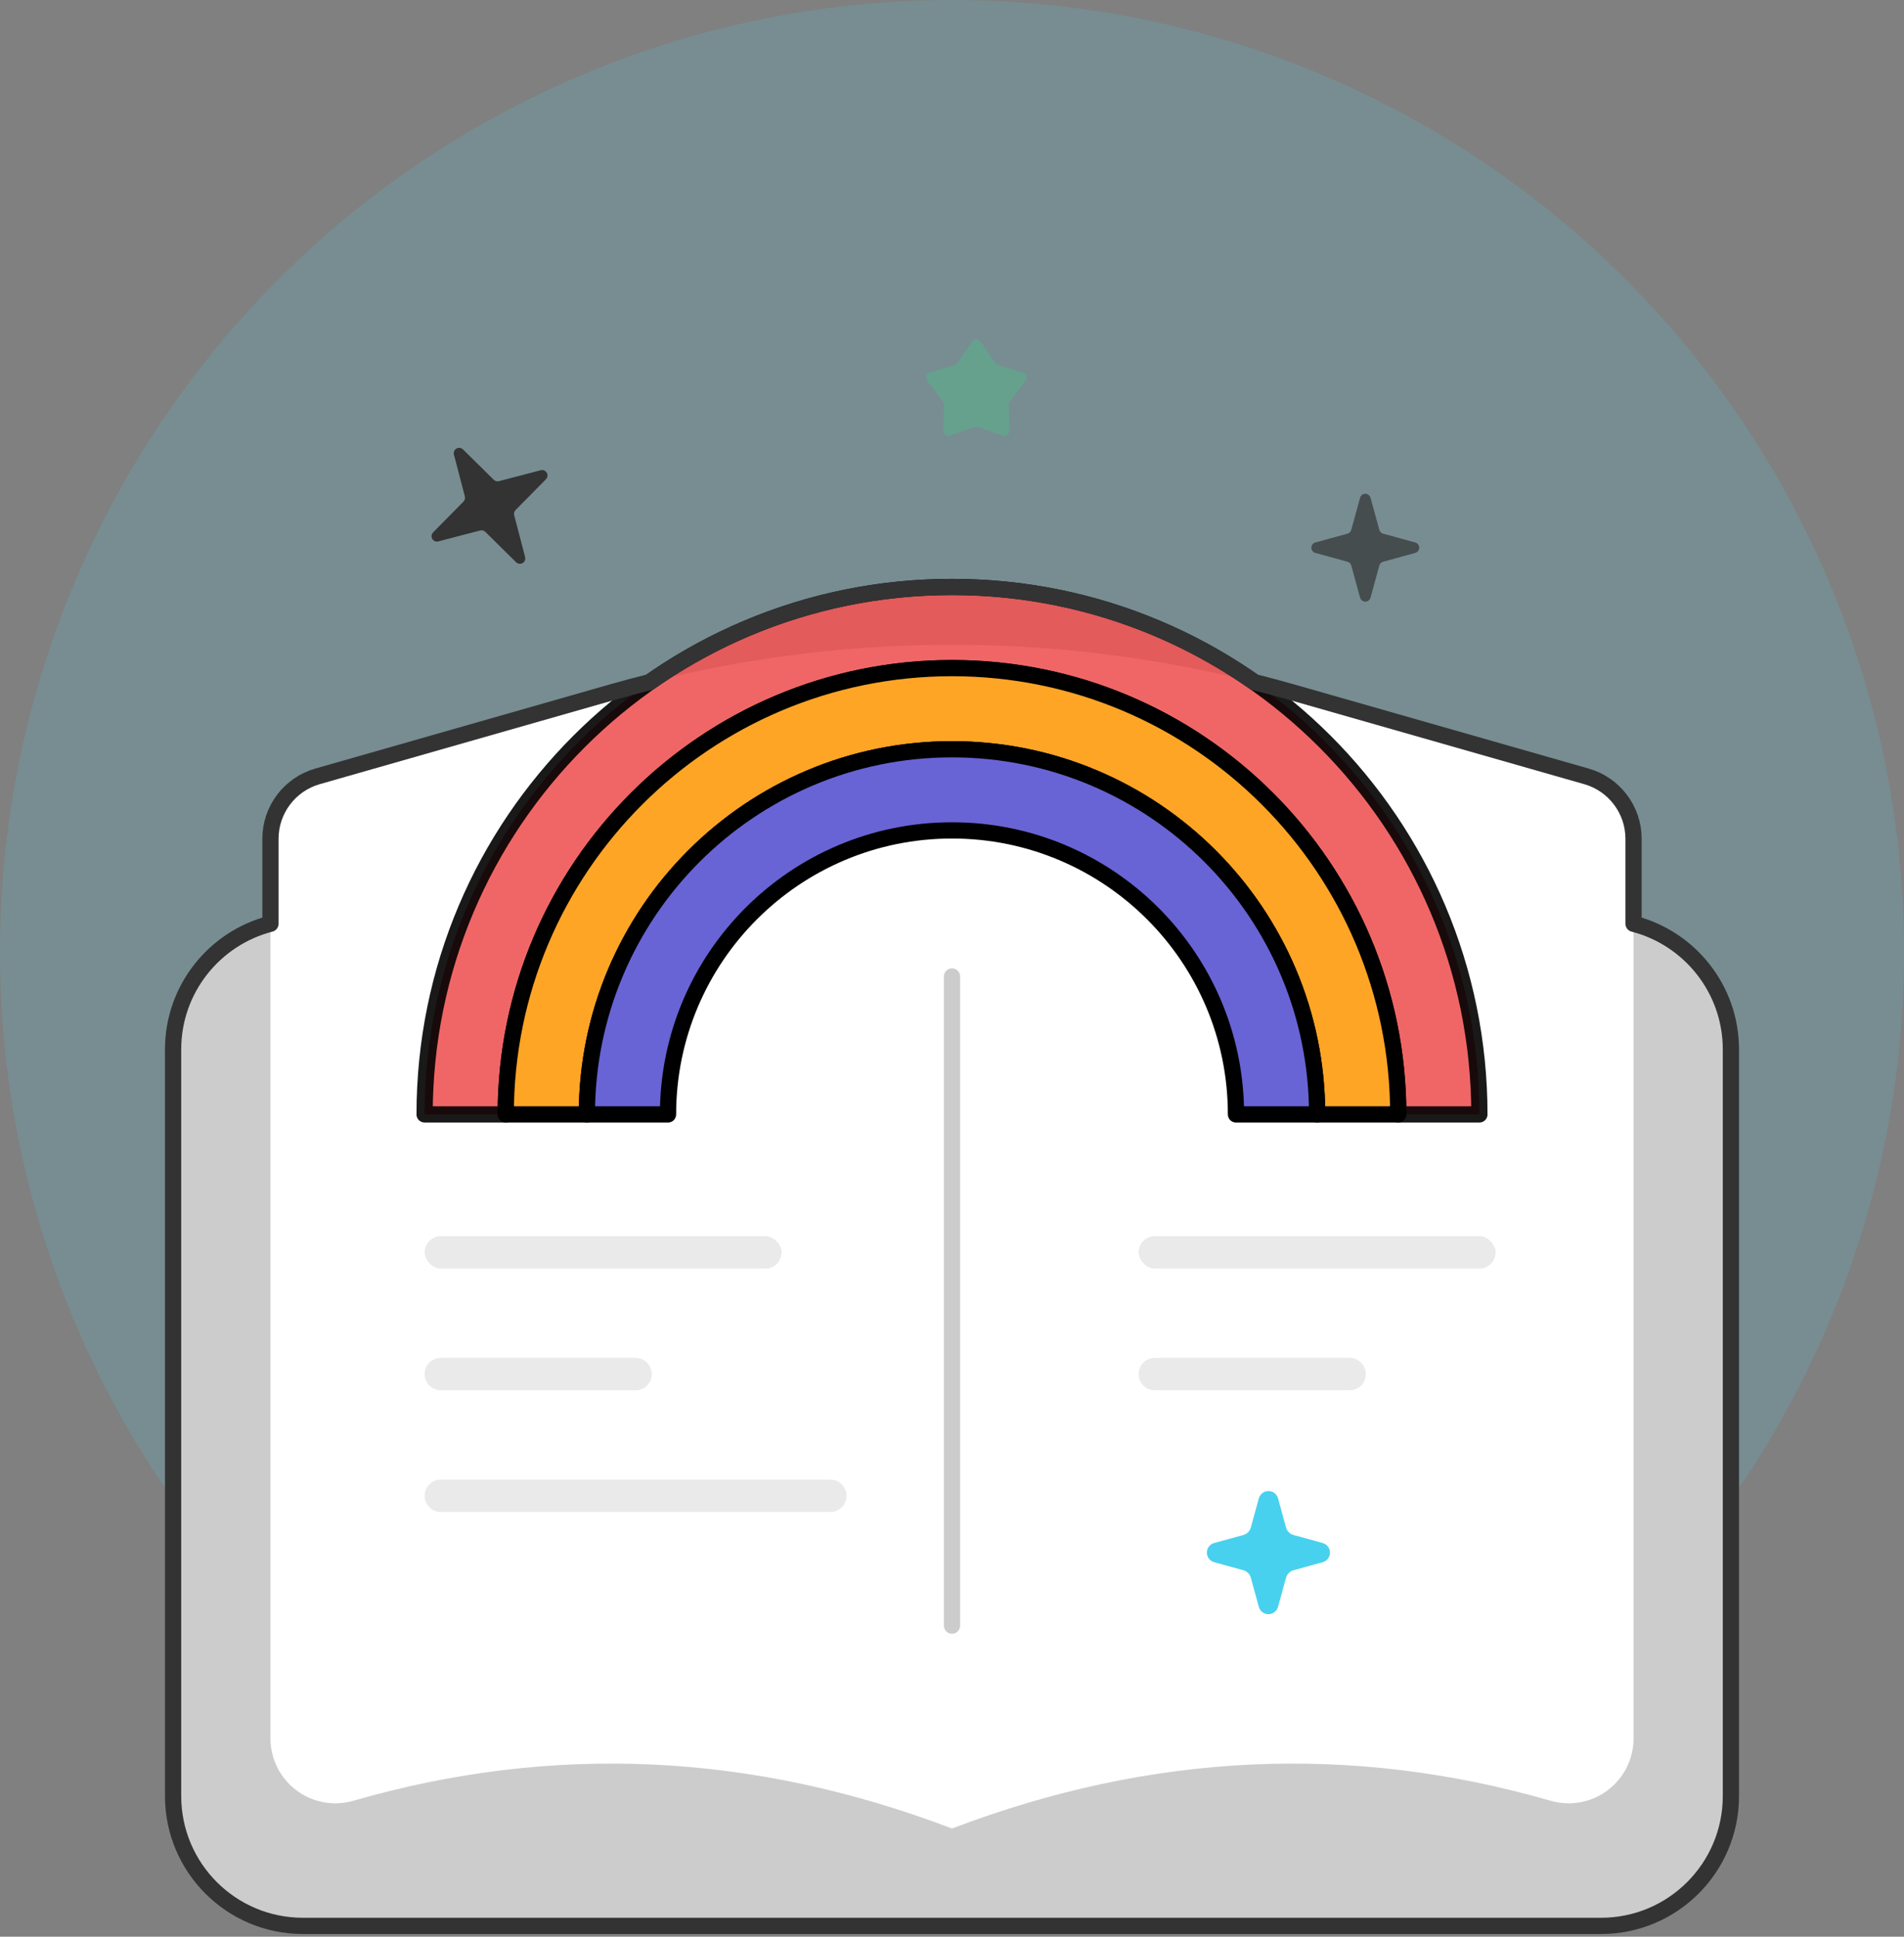<svg xmlns="http://www.w3.org/2000/svg" width="176" height="179" viewBox="0 0 176 179">
    <rect x="0" y="0" width="176" height="179" fill="#808080" stroke="none"/>
    <g fill="none" fill-rule="evenodd">
        <g>
            <g transform="translate(-939 -1841) translate(939 1841)">
                <circle cx="88" cy="88" r="88" fill="#48D1EE" fill-opacity=".16"/>
                <g transform="translate(16 31)">
                    <path fill="#CCC" d="M12 54h120c6.627 0 12 5.373 12 12v69c0 6.627-5.373 12-12 12H12c-6.627 0-12-5.373-12-12V66c0-6.627 5.373-12 12-12z"/>
                    <path fill="#FFF" d="M13.352 40.757L40.5 33c20.588-5.882 42.412-5.882 63 0l27.148 7.757c2.576.736 4.352 3.09 4.352 5.769v83.145c0 3.314-2.686 6-6 6-.562 0-1.122-.08-1.662-.235C108.892 130.118 90.446 130.973 72 138c-18.446-7.027-36.892-7.882-55.338-2.564-3.184.918-6.51-.919-7.427-4.103-.156-.54-.235-1.1-.235-1.662V46.526c0-2.68 1.776-5.033 4.352-5.77z"/>
                    <path fill="#CCC" d="M72 58.5c.414 0 .75.336.75.75v60c0 .414-.336.75-.75.75s-.75-.336-.75-.75v-60c0-.414.336-.75.75-.75z"/>
                    <path fill="#EE5656" stroke="#000" stroke-linejoin="round" stroke-width="1.5" d="M72 23.25c26.924 0 48.75 21.826 48.75 48.75h0-7.5c0-22.782-18.468-41.25-41.25-41.25S30.75 49.218 30.75 72h-7.5c0-26.924 21.826-48.75 48.75-48.75z" opacity=".9"/>
                    <path fill="#FFA526" stroke="#000" stroke-linejoin="round" stroke-width="1.5" d="M72 30.75c22.782 0 41.25 18.468 41.25 41.25h0-7.5c0-18.64-15.11-33.75-33.75-33.75S38.25 53.36 38.25 72h-7.5c0-22.782 18.468-41.25 41.25-41.25z"/>
                    <path fill="#6864D5" stroke="#000" stroke-linejoin="round" stroke-width="1.5" d="M72 38.25c18.64 0 33.75 15.11 33.75 33.75h0-7.5c0-14.497-11.753-26.25-26.25-26.25S45.75 57.503 45.75 72h-7.5c0-18.64 15.11-33.75 33.75-33.75z"/>
                    <rect width="33" height="3" x="23.25" y="83.25" fill="#CCC" opacity=".4" rx="1.5"/>
                    <path fill="#CCC" d="M24.75 94.5h18c.828 0 1.5.672 1.5 1.5s-.672 1.5-1.5 1.5h-18c-.828 0-1.5-.672-1.5-1.5s.672-1.5 1.5-1.5z" opacity=".4"/>
                    <rect width="33" height="3" x="89.25" y="83.25" fill="#CCC" opacity=".4" rx="1.5"/>
                    <path fill="#CCC" d="M90.75 94.5h18c.828 0 1.5.672 1.5 1.5s-.672 1.5-1.5 1.5h-18c-.828 0-1.5-.672-1.5-1.5s.672-1.5 1.5-1.5zM24.75 105.75h36c.828 0 1.5.672 1.5 1.5s-.672 1.5-1.5 1.5h-36c-.828 0-1.5-.672-1.5-1.5s.672-1.5 1.5-1.5z" opacity=".4"/>
                    <path fill="#4EBE85" d="M74.082 8.46l-2.23.793c-.26.092-.547-.043-.64-.304-.02-.058-.03-.12-.028-.18L71.25 6.4c.003-.115-.033-.227-.103-.319l-1.444-1.876c-.169-.219-.128-.533.091-.701.05-.038.105-.066.164-.084l2.27-.67c.111-.032.207-.101.272-.196L73.838.602c.156-.228.467-.286.695-.13.05.035.095.079.13.13L76 2.555c.065.095.16.164.271.197l2.271.67c.265.077.417.355.338.62-.017.06-.045.115-.083.164l-1.444 1.876c-.07.092-.106.204-.103.32l.065 2.366c.007.276-.21.506-.486.514-.062.001-.123-.008-.182-.03l-2.23-.792c-.109-.039-.227-.039-.336 0z" opacity=".4"/>
                    <path fill="#48D1EE" d="M100.755 115.295l-2.422 1.378c-.442.252-1.005.098-1.256-.345-.161-.282-.161-.629 0-.911l1.378-2.422c.175-.307.175-.683 0-.99l-1.378-2.422c-.252-.442-.098-1.005.345-1.256.282-.161.629-.161.911 0l2.422 1.378c.307.175.683.175.99 0l2.422-1.378c.442-.252 1.005-.098 1.256.345.161.282.161.629 0 .911l-1.378 2.422c-.175.307-.175.683 0 .99l1.378 2.422c.252.442.098 1.005-.345 1.256-.282.161-.629.161-.911 0l-2.422-1.378c-.307-.175-.683-.175-.99 0z" transform="rotate(45 101.25 112.5)"/>
                    <path fill="#333" d="M109.957 21.705l-2.678 1.524c-.24.137-.545.053-.681-.187-.088-.153-.088-.341 0-.495l1.524-2.678c.087-.153.087-.34 0-.494l-1.524-2.678c-.137-.24-.053-.545.187-.682.153-.087.341-.087.494 0l2.678 1.524c.154.088.341.088.495 0l2.678-1.524c.24-.136.545-.053.681.187.088.154.088.342 0 .495l-1.524 2.678c-.087.153-.087.341 0 .494l1.524 2.678c.137.24.053.546-.187.682-.153.087-.341.087-.494 0l-2.678-1.524c-.154-.087-.341-.087-.495 0z" opacity=".7" transform="rotate(45 110.205 19.622)"/>
                    <path fill="#333" d="M29.003 18.176l-3.474 1.976c-.24.137-.545.053-.681-.187-.088-.153-.088-.341 0-.494l1.976-3.474c.088-.153.088-.341 0-.494l-1.976-3.474c-.137-.24-.053-.545.187-.681.153-.088.341-.088.494 0l3.474 1.976c.153.088.341.088.494 0l3.474-1.976c.24-.137.545-.053.681.187.088.153.088.341 0 .494l-1.976 3.474c-.088.153-.088.341 0 .494l1.976 3.474c.137.24.053.545-.187.681-.153.088-.341.088-.494 0l-3.474-1.976c-.153-.088-.341-.088-.494 0z" transform="rotate(105 29.25 15.75)"/>
                    <path stroke="#333" stroke-linejoin="round" stroke-width="1.5" d="M72 23.25c10.392 0 20.024 3.252 27.936 8.793 1.191.3 2.38.619 3.564.957l27.148 7.757c2.576.736 4.352 3.09 4.352 5.769v7.852c5.176 1.333 9 6.03 9 11.622v69c0 6.627-5.373 12-12 12H12c-6.627 0-12-5.373-12-12V66c0-5.591 3.824-10.29 9-11.622v-7.852c0-2.68 1.776-5.033 4.352-5.77L40.5 33c1.184-.338 2.373-.657 3.565-.957C51.975 26.502 61.608 23.25 72 23.25z"/>
                </g>
            </g>
        </g>
    </g>
</svg>
